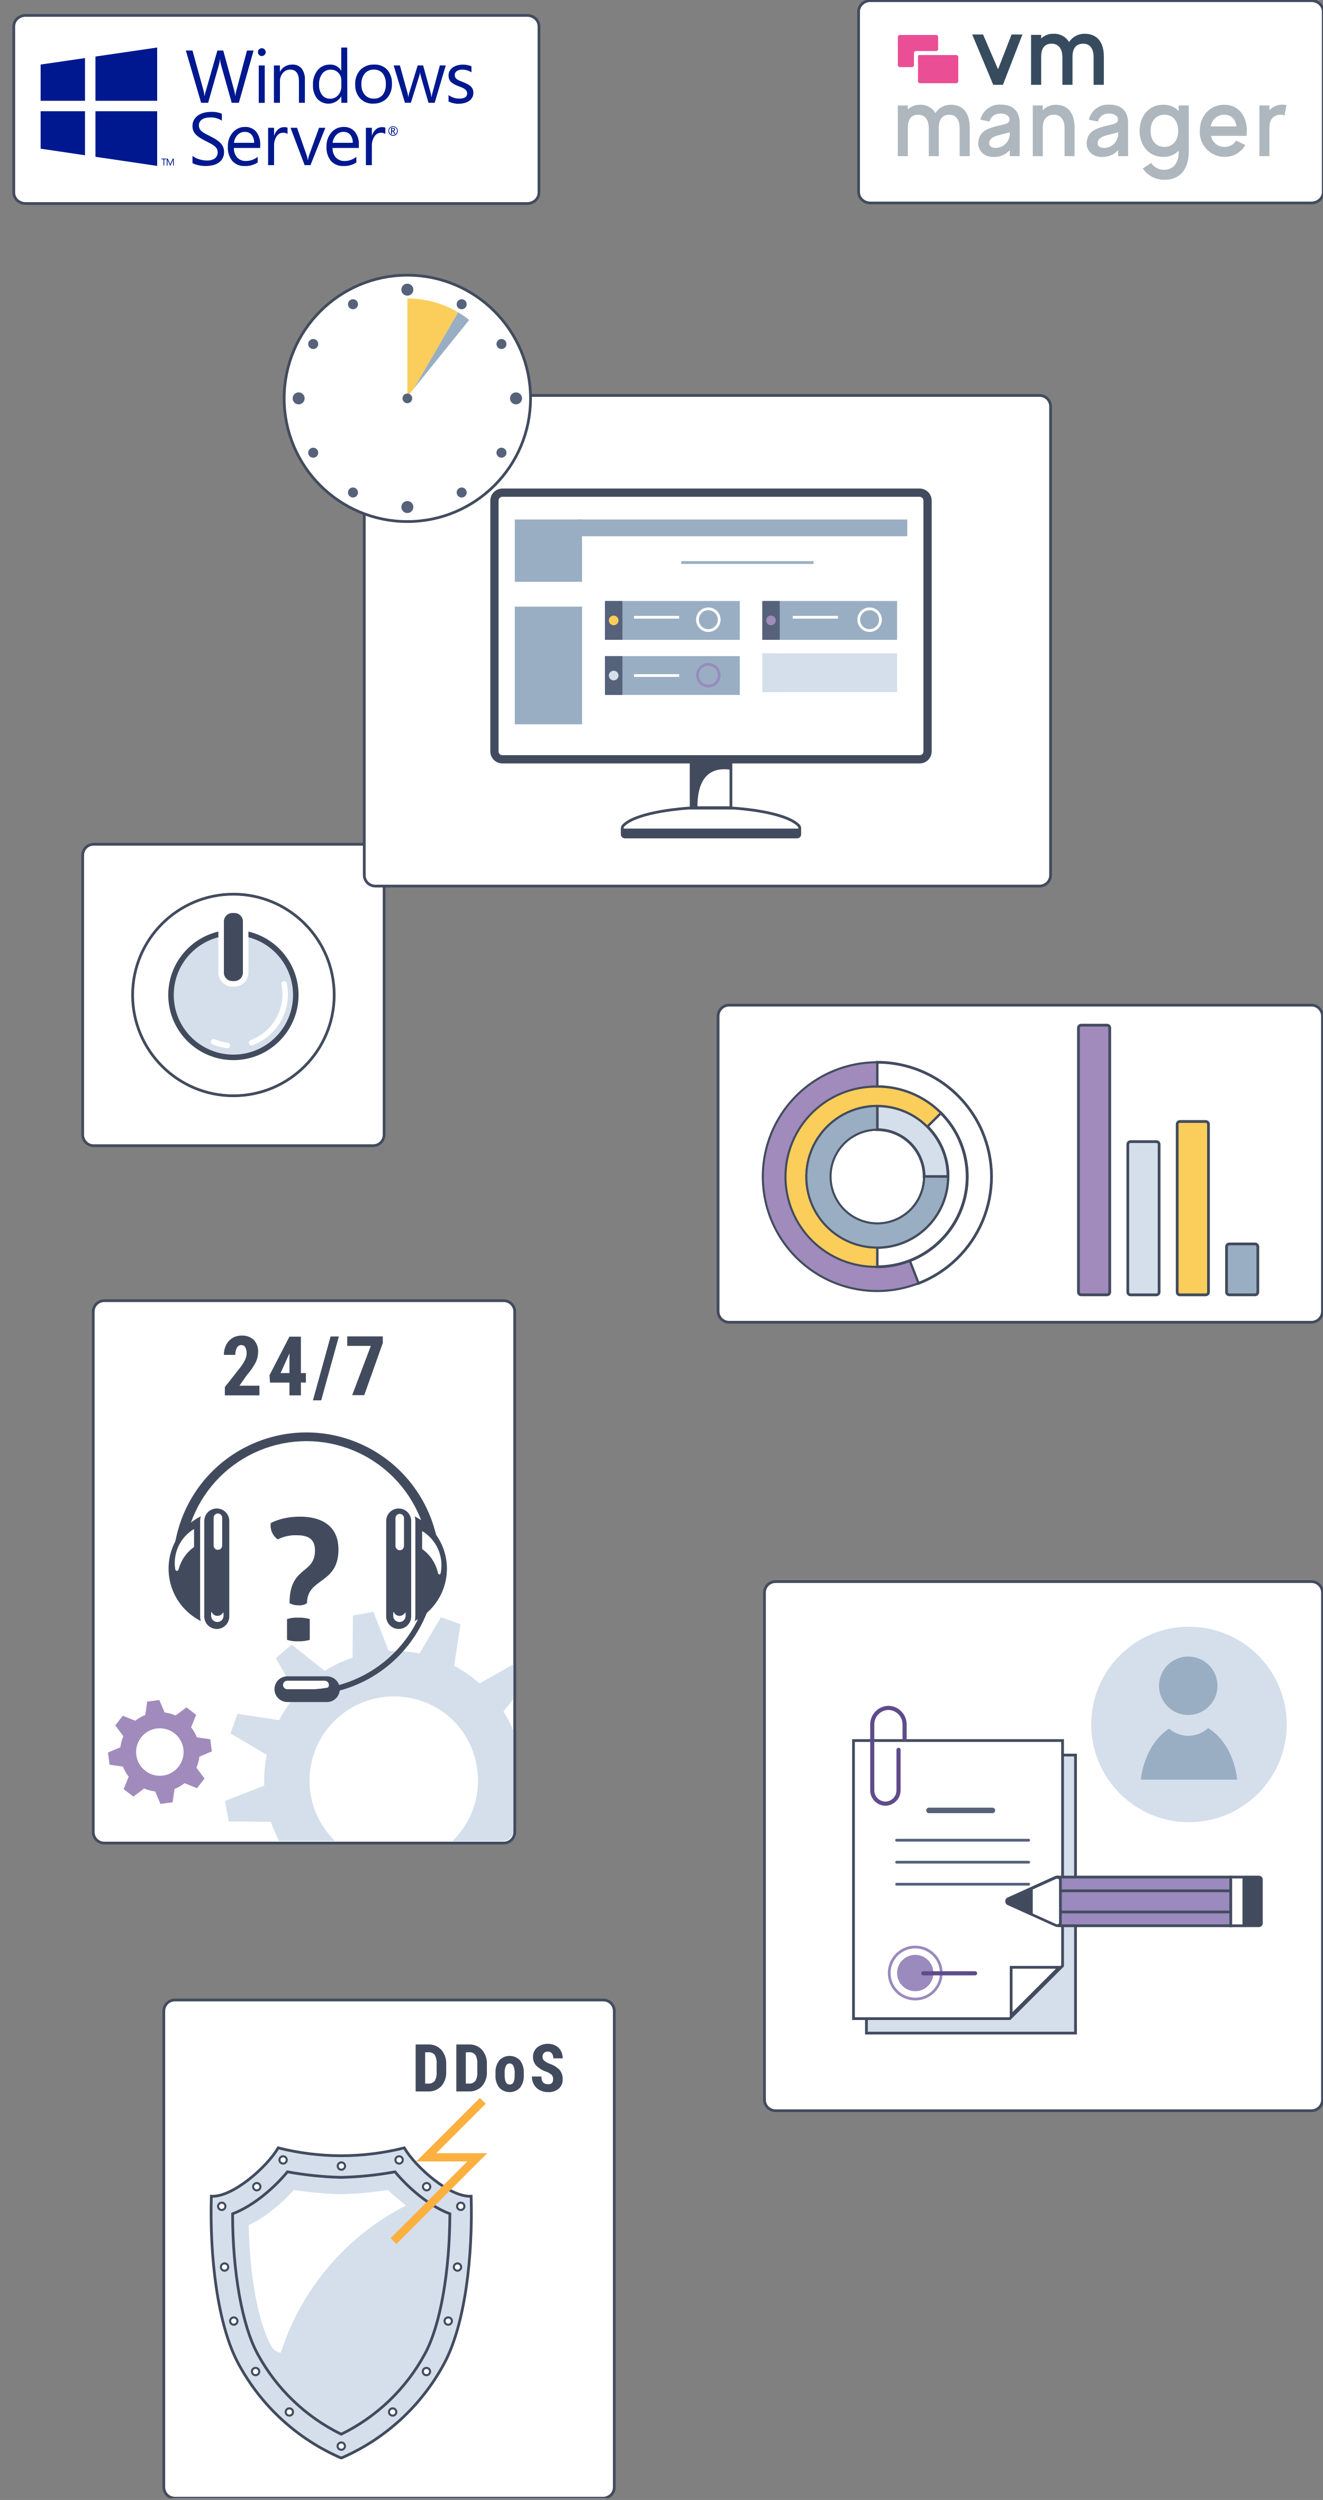 <svg width="480" height="907" viewBox="0 0 480 907" fill="none" xmlns="http://www.w3.org/2000/svg">
<rect x="0" y="0" width="480" height="907" fill="#808080" stroke="none"/>
<g clip-path="url(#clip0_1792_15161)">
<path d="M475.81 573.811H281.36C279.151 573.811 277.36 575.601 277.36 577.811V761.771C277.36 763.98 279.151 765.771 281.36 765.771H475.81C478.02 765.771 479.81 763.98 479.81 761.771V577.811C479.81 575.601 478.02 573.811 475.81 573.811Z" fill="white" stroke="#424B5E" stroke-miterlimit="10"/>
<path d="M431.38 661.101C450.964 661.101 466.84 645.225 466.84 625.641C466.84 606.057 450.964 590.181 431.38 590.181C411.796 590.181 395.92 606.057 395.92 625.641C395.92 645.225 411.796 661.101 431.38 661.101Z" fill="#D4DFEB"/>
<path d="M431.111 622.2C436.965 622.2 441.711 617.455 441.711 611.601C441.711 605.746 436.965 601 431.111 601C425.256 601 420.511 605.746 420.511 611.601C420.511 617.455 425.256 622.2 431.111 622.2Z" fill="#99AEC2"/>
<path d="M413.891 645.67H448.891C447.891 637.21 443.791 630.2 438.311 626.95C436.395 628.721 433.892 629.722 431.284 629.759C428.675 629.796 426.145 628.867 424.181 627.15C418.891 630.49 414.891 637.37 413.891 645.67Z" fill="#99AEC2"/>
<path d="M390.21 636.74H314.35V737.62H390.21V636.74Z" fill="#D4DFEB" stroke="#424B5E" stroke-miterlimit="10"/>
<path d="M385.51 631.48H309.66V732.36H366.36L385.51 713.21V631.48Z" fill="white" stroke="#424B5E" stroke-miterlimit="10"/>
<path d="M366.86 713.71H384.31L366.86 731.15V713.71Z" fill="white"/>
<path d="M383.1 714.24L367.36 729.98V714.24H383.1ZM385.51 713.24H366.36V732.391L385.51 713.24Z" fill="#424B5E"/>
<path d="M326 634.83V649.471C326.014 650.753 325.52 651.988 324.626 652.907C323.733 653.827 322.512 654.356 321.23 654.38V654.38C319.948 654.356 318.728 653.827 317.834 652.907C316.941 651.988 316.447 650.753 316.46 649.471V625.62C316.46 624.051 317.074 622.544 318.171 621.423C319.269 620.301 320.762 619.654 322.33 619.62V619.62C323.899 619.654 325.392 620.301 326.489 621.423C327.586 622.544 328.201 624.051 328.2 625.62V630.851" stroke="#5F4B8B" stroke-width="1.5" stroke-miterlimit="10" stroke-linecap="round"/>
<path d="M332.06 722.41C335.7 722.41 338.65 719.46 338.65 715.82C338.65 712.181 335.7 709.23 332.06 709.23C328.421 709.23 325.47 712.181 325.47 715.82C325.47 719.46 328.421 722.41 332.06 722.41Z" fill="#9A8ABD"/>
<path d="M332.06 725.26C337.274 725.26 341.5 721.034 341.5 715.82C341.5 710.607 337.274 706.38 332.06 706.38C326.847 706.38 322.62 710.607 322.62 715.82C322.62 721.034 326.847 725.26 332.06 725.26Z" stroke="#9A8ABD" stroke-miterlimit="10"/>
<path d="M334.97 715.92H353.77" stroke="#5F4B8B" stroke-width="1.5" stroke-miterlimit="10" stroke-linecap="round"/>
<path d="M325.29 667.63H373.22" stroke="#56627A" stroke-miterlimit="10" stroke-linecap="round"/>
<path d="M325.29 675.61H373.22" stroke="#56627A" stroke-miterlimit="10" stroke-linecap="round"/>
<path d="M325.29 683.601H373.22" stroke="#56627A" stroke-miterlimit="10" stroke-linecap="round"/>
<path d="M337.04 656.82H360.06" stroke="#56627A" stroke-width="2" stroke-miterlimit="10" stroke-linecap="round"/>
<path d="M446.64 681H384.29V698.67H446.64V681Z" fill="#9A8ABD"/>
<path d="M447.14 680.51V699.17H383.8V680.51H447.14ZM446.14 698.181V681.5H384.79V698.181H446.14Z" fill="#424B5E"/>
<path d="M451.54 681H446.54V698.67H451.54V681Z" fill="white"/>
<path d="M452.04 680.51V699.17H446.04V680.51H452.04ZM451.04 698.181V681.5H447.04V698.181H451.04Z" fill="#424B5E"/>
<path d="M446.8 685.5V694.17H384.57V685.5H446.8ZM446.14 693.181V686.49H384.79V693.181H446.14Z" fill="#424B5E"/>
<path d="M382.97 681.151L365.85 688.901C365.659 688.972 365.494 689.101 365.378 689.269C365.261 689.437 365.2 689.636 365.2 689.84C365.206 690.043 365.271 690.24 365.386 690.406C365.501 690.573 365.663 690.703 365.85 690.78L382.97 698.521C383.153 698.612 383.355 698.659 383.56 698.659C383.765 698.659 383.967 698.612 384.15 698.521C384.32 698.44 384.464 698.312 384.565 698.153C384.666 697.993 384.72 697.809 384.72 697.62V682.13C384.72 681.942 384.666 681.757 384.565 681.598C384.464 681.439 384.32 681.312 384.15 681.231C383.972 681.129 383.774 681.07 383.569 681.056C383.365 681.042 383.16 681.074 382.97 681.151Z" fill="white"/>
<path d="M385.22 682.09V697.58C385.216 697.86 385.136 698.134 384.988 698.372C384.84 698.61 384.63 698.803 384.38 698.931C384.131 699.056 383.855 699.121 383.575 699.121C383.296 699.121 383.02 699.056 382.77 698.931L365.65 691.19C365.371 691.078 365.132 690.884 364.964 690.635C364.796 690.385 364.706 690.091 364.706 689.79C364.706 689.489 364.796 689.196 364.964 688.946C365.132 688.697 365.371 688.503 365.65 688.391L382.77 680.641C383.021 680.52 383.297 680.457 383.575 680.457C383.854 680.457 384.129 680.52 384.38 680.641C384.645 680.776 384.864 680.985 385.013 681.242C385.162 681.499 385.234 681.793 385.22 682.09ZM365.69 689.84C365.698 689.945 365.736 690.045 365.8 690.129C365.864 690.212 365.951 690.276 366.05 690.311L383.18 698.061C383.295 698.117 383.422 698.146 383.55 698.146C383.679 698.146 383.805 698.117 383.92 698.061C384.009 698.02 384.086 697.955 384.14 697.874C384.195 697.793 384.226 697.698 384.23 697.601V682.11C384.224 682.014 384.192 681.921 384.138 681.842C384.083 681.763 384.008 681.7 383.92 681.66C383.805 681.606 383.678 681.577 383.55 681.577C383.422 681.577 383.296 681.606 383.18 681.66L366.05 689.41C365.957 689.443 365.875 689.501 365.811 689.576C365.748 689.652 365.706 689.742 365.69 689.84Z" fill="#424B5E"/>
<path d="M452.2 680.5H456.73C457.104 680.5 457.463 680.649 457.727 680.913C457.992 681.178 458.14 681.536 458.14 681.91V697.75C458.14 698.124 457.992 698.483 457.727 698.747C457.463 699.011 457.104 699.16 456.73 699.16H452.2C452.014 699.16 451.829 699.123 451.657 699.052C451.485 698.98 451.328 698.876 451.196 698.744C451.064 698.612 450.96 698.455 450.888 698.283C450.817 698.111 450.78 697.927 450.78 697.74V681.91C450.783 681.535 450.934 681.177 451.2 680.913C451.466 680.649 451.825 680.5 452.2 680.5Z" fill="#424B5E"/>
<path d="M366.02 688.9C365.829 688.972 365.664 689.1 365.548 689.269C365.431 689.437 365.369 689.636 365.37 689.84C365.376 690.043 365.441 690.239 365.556 690.406C365.671 690.573 365.833 690.703 366.02 690.78L374.7 694.7V684.971L366.02 688.9Z" fill="#424B5E"/>
<path d="M218.87 725.61H63.43C61.221 725.61 59.43 727.401 59.43 729.61V902.34C59.43 904.549 61.221 906.34 63.43 906.34H218.87C221.079 906.34 222.87 904.549 222.87 902.34V729.61C222.87 727.401 221.079 725.61 218.87 725.61Z" fill="white" stroke="#424B5E" stroke-miterlimit="10"/>
<path d="M170.94 796.8C163.25 797.26 150.78 786.25 146.67 779.25C131.664 783.05 115.947 783.05 100.94 779.25C96.83 786.25 84.35 797.25 76.67 796.8C76.04 818.31 78.8 843.45 86.59 857.73C94.795 872.896 107.852 884.868 123.67 891.73H123.94C139.758 884.868 152.815 872.896 161.02 857.73C168.81 843.45 171.57 818.31 170.94 796.8Z" fill="#D4DFEB" stroke="#424B5E" stroke-miterlimit="10"/>
<path d="M143.32 787.95C136.948 789.11 130.495 789.778 124.02 789.95H123.59C117.115 789.778 110.663 789.11 104.29 787.95C99.57 793.66 92.02 800.29 84.39 803.17C84.39 824.24 87.85 843.74 93.45 853.99C100.28 866.634 110.892 876.826 123.8 883.141C136.714 876.83 147.33 866.637 154.16 853.99C159.75 843.74 163.16 824.24 163.22 803.17C155.59 800.29 148.04 793.66 143.32 787.95Z" stroke="#424B5E" stroke-miterlimit="10"/>
<path d="M104.04 783.641C104.038 783.903 103.958 784.159 103.811 784.376C103.663 784.593 103.455 784.763 103.212 784.862C102.969 784.961 102.702 784.986 102.444 784.934C102.187 784.881 101.951 784.754 101.766 784.567C101.581 784.381 101.455 784.143 101.405 783.886C101.354 783.628 101.381 783.362 101.482 783.119C101.583 782.877 101.753 782.669 101.972 782.523C102.19 782.378 102.447 782.3 102.71 782.3C103.063 782.302 103.402 782.445 103.651 782.696C103.9 782.947 104.04 783.287 104.04 783.641Z" fill="white" stroke="#424B5E" stroke-width="0.75" stroke-miterlimit="10"/>
<path d="M81.78 800.46C81.78 800.723 81.702 800.981 81.556 801.199C81.41 801.418 81.202 801.589 80.959 801.689C80.716 801.79 80.449 801.816 80.191 801.765C79.933 801.713 79.696 801.586 79.51 801.4C79.324 801.214 79.197 800.978 79.146 800.72C79.094 800.462 79.121 800.194 79.221 799.951C79.322 799.708 79.492 799.501 79.711 799.354C79.93 799.208 80.187 799.13 80.45 799.13C80.803 799.13 81.141 799.27 81.391 799.52C81.64 799.769 81.78 800.107 81.78 800.46Z" fill="white" stroke="#424B5E" stroke-width="0.75" stroke-miterlimit="10"/>
<path d="M82.8 822.49C82.8 822.753 82.722 823.011 82.576 823.229C82.43 823.448 82.222 823.618 81.979 823.719C81.736 823.819 81.469 823.846 81.211 823.795C80.953 823.744 80.716 823.617 80.53 823.431C80.344 823.245 80.217 823.008 80.166 822.75C80.114 822.492 80.141 822.224 80.241 821.981C80.342 821.738 80.513 821.531 80.731 821.385C80.95 821.239 81.207 821.16 81.47 821.16C81.822 821.163 82.159 821.304 82.408 821.553C82.657 821.802 82.798 822.138 82.8 822.49Z" fill="white" stroke="#424B5E" stroke-width="0.75" stroke-miterlimit="10"/>
<path d="M86.15 842.09C86.15 842.353 86.072 842.61 85.926 842.829C85.78 843.048 85.572 843.219 85.329 843.319C85.086 843.42 84.819 843.446 84.561 843.395C84.303 843.343 84.066 843.216 83.88 843.03C83.694 842.844 83.567 842.608 83.516 842.35C83.465 842.092 83.491 841.824 83.591 841.581C83.692 841.338 83.862 841.131 84.081 840.984C84.3 840.838 84.557 840.76 84.82 840.76C85.172 840.762 85.509 840.903 85.758 841.152C86.007 841.401 86.148 841.738 86.15 842.09Z" fill="white" stroke="#424B5E" stroke-width="0.75" stroke-miterlimit="10"/>
<path d="M94.061 860.4C94.061 860.663 93.982 860.92 93.836 861.139C93.69 861.357 93.482 861.528 93.239 861.629C92.996 861.73 92.729 861.756 92.471 861.705C92.213 861.654 91.976 861.527 91.79 861.341C91.604 861.155 91.477 860.918 91.426 860.66C91.375 860.402 91.401 860.135 91.502 859.892C91.602 859.649 91.773 859.44 91.992 859.294C92.21 859.148 92.467 859.07 92.73 859.07C93.082 859.073 93.419 859.214 93.668 859.463C93.917 859.712 94.058 860.048 94.061 860.4Z" fill="white" stroke="#424B5E" stroke-width="0.75" stroke-miterlimit="10"/>
<path d="M106.31 875.09C106.308 875.352 106.228 875.609 106.081 875.826C105.934 876.044 105.725 876.212 105.482 876.312C105.239 876.411 104.972 876.436 104.714 876.384C104.457 876.331 104.221 876.204 104.036 876.018C103.851 875.831 103.725 875.594 103.675 875.336C103.624 875.078 103.651 874.812 103.752 874.569C103.853 874.327 104.024 874.119 104.242 873.974C104.461 873.828 104.717 873.75 104.98 873.75C105.333 873.753 105.672 873.895 105.921 874.146C106.17 874.397 106.31 874.736 106.31 875.09Z" fill="white" stroke="#424B5E" stroke-width="0.75" stroke-miterlimit="10"/>
<path d="M164.65 822.49C164.65 822.754 164.728 823.012 164.875 823.231C165.021 823.449 165.23 823.619 165.473 823.72C165.717 823.82 165.985 823.846 166.243 823.794C166.501 823.742 166.738 823.614 166.924 823.427C167.109 823.24 167.235 823.002 167.286 822.743C167.336 822.485 167.308 822.217 167.206 821.975C167.104 821.732 166.932 821.525 166.712 821.38C166.492 821.235 166.233 821.158 165.97 821.16C165.619 821.163 165.283 821.305 165.036 821.554C164.789 821.803 164.65 822.139 164.65 822.49Z" fill="white" stroke="#424B5E" stroke-width="0.75" stroke-miterlimit="10"/>
<path d="M161.29 842.09C161.29 842.353 161.368 842.61 161.514 842.829C161.66 843.048 161.868 843.219 162.111 843.319C162.354 843.42 162.622 843.446 162.88 843.395C163.138 843.343 163.374 843.216 163.56 843.03C163.746 842.844 163.873 842.608 163.924 842.35C163.976 842.092 163.949 841.824 163.849 841.581C163.748 841.338 163.578 841.131 163.359 840.984C163.14 840.838 162.883 840.76 162.62 840.76C162.268 840.762 161.931 840.903 161.682 841.152C161.434 841.401 161.293 841.738 161.29 842.09Z" fill="white" stroke="#424B5E" stroke-width="0.75" stroke-miterlimit="10"/>
<path d="M153.38 860.4C153.38 860.663 153.458 860.92 153.604 861.139C153.75 861.357 153.958 861.528 154.201 861.629C154.444 861.73 154.711 861.756 154.969 861.705C155.227 861.654 155.464 861.527 155.65 861.341C155.836 861.155 155.963 860.918 156.014 860.66C156.066 860.402 156.039 860.135 155.939 859.892C155.838 859.649 155.668 859.44 155.449 859.294C155.23 859.148 154.973 859.07 154.71 859.07C154.358 859.073 154.021 859.214 153.772 859.463C153.523 859.712 153.382 860.048 153.38 860.4Z" fill="white" stroke="#424B5E" stroke-width="0.75" stroke-miterlimit="10"/>
<path d="M141.13 875.09C141.132 875.352 141.212 875.609 141.359 875.826C141.506 876.044 141.715 876.212 141.958 876.312C142.201 876.411 142.468 876.436 142.725 876.384C142.983 876.331 143.219 876.204 143.404 876.018C143.589 875.831 143.715 875.594 143.765 875.336C143.816 875.078 143.789 874.812 143.688 874.569C143.587 874.327 143.416 874.119 143.198 873.974C142.979 873.828 142.722 873.75 142.46 873.75C142.106 873.753 141.768 873.895 141.519 874.146C141.27 874.397 141.13 874.736 141.13 875.09Z" fill="white" stroke="#424B5E" stroke-width="0.75" stroke-miterlimit="10"/>
<path d="M125.15 887.46C125.15 887.723 125.072 887.981 124.926 888.199C124.78 888.418 124.572 888.589 124.329 888.689C124.086 888.79 123.819 888.816 123.561 888.765C123.303 888.713 123.066 888.586 122.88 888.4C122.694 888.214 122.567 887.978 122.516 887.72C122.464 887.462 122.491 887.194 122.591 886.951C122.692 886.708 122.863 886.501 123.081 886.354C123.3 886.208 123.557 886.13 123.82 886.13C124.173 886.13 124.511 886.27 124.761 886.52C125.01 886.769 125.15 887.107 125.15 887.46Z" fill="white" stroke="#424B5E" stroke-width="0.75" stroke-miterlimit="10"/>
<path d="M94.49 793.34C94.49 793.603 94.412 793.86 94.266 794.079C94.12 794.298 93.912 794.469 93.669 794.569C93.426 794.67 93.159 794.696 92.901 794.645C92.643 794.593 92.406 794.466 92.22 794.28C92.034 794.094 91.907 793.858 91.856 793.6C91.804 793.342 91.831 793.074 91.931 792.831C92.032 792.588 92.203 792.381 92.421 792.234C92.64 792.088 92.897 792.01 93.16 792.01C93.512 792.012 93.849 792.153 94.098 792.402C94.346 792.651 94.487 792.988 94.49 793.34Z" fill="white" stroke="#424B5E" stroke-width="0.75" stroke-miterlimit="10"/>
<path d="M146.13 783.641C146.128 783.903 146.049 784.159 145.901 784.376C145.754 784.593 145.545 784.763 145.302 784.862C145.059 784.961 144.792 784.986 144.535 784.934C144.277 784.881 144.041 784.754 143.856 784.567C143.671 784.381 143.546 784.143 143.495 783.886C143.445 783.628 143.471 783.362 143.572 783.119C143.673 782.877 143.844 782.669 144.062 782.523C144.281 782.378 144.538 782.3 144.8 782.3C145.154 782.302 145.492 782.445 145.741 782.696C145.99 782.947 146.13 783.287 146.13 783.641Z" fill="white" stroke="#424B5E" stroke-width="0.75" stroke-miterlimit="10"/>
<path d="M125.19 785.851C125.19 786.114 125.112 786.37 124.966 786.589C124.82 786.808 124.612 786.978 124.369 787.079C124.126 787.18 123.859 787.206 123.601 787.154C123.343 787.103 123.106 786.977 122.92 786.791C122.734 786.605 122.607 786.367 122.556 786.109C122.505 785.851 122.531 785.584 122.632 785.341C122.732 785.098 122.903 784.89 123.121 784.744C123.34 784.598 123.597 784.521 123.86 784.521C124.213 784.521 124.551 784.661 124.801 784.91C125.05 785.16 125.19 785.498 125.19 785.851Z" fill="white" stroke="#424B5E" stroke-width="0.75" stroke-miterlimit="10"/>
<path d="M168.49 800.46C168.49 800.723 168.412 800.981 168.266 801.199C168.12 801.418 167.912 801.589 167.669 801.689C167.426 801.79 167.159 801.816 166.901 801.765C166.643 801.713 166.406 801.586 166.22 801.4C166.034 801.214 165.907 800.978 165.856 800.72C165.804 800.462 165.831 800.194 165.931 799.951C166.032 799.708 166.202 799.501 166.421 799.354C166.64 799.208 166.897 799.13 167.16 799.13C167.513 799.13 167.851 799.27 168.101 799.52C168.35 799.769 168.49 800.107 168.49 800.46Z" fill="white" stroke="#424B5E" stroke-width="0.75" stroke-miterlimit="10"/>
<path d="M156.11 793.34C156.11 793.603 156.032 793.86 155.886 794.079C155.74 794.298 155.532 794.469 155.289 794.569C155.046 794.67 154.779 794.696 154.521 794.645C154.263 794.593 154.026 794.466 153.84 794.28C153.654 794.094 153.527 793.858 153.476 793.6C153.424 793.342 153.451 793.074 153.551 792.831C153.652 792.588 153.823 792.381 154.041 792.234C154.26 792.088 154.517 792.01 154.78 792.01C155.132 792.012 155.469 792.153 155.718 792.402C155.967 792.651 156.108 792.988 156.11 793.34Z" fill="white" stroke="#424B5E" stroke-width="0.75" stroke-miterlimit="10"/>
<path d="M147.29 800.16C145.007 798.403 142.824 796.52 140.75 794.521C135.217 795.404 129.631 795.915 124.03 796.05H123.37C117.769 795.915 112.183 795.404 106.65 794.521C103.57 797.921 97.65 803.73 90.25 807.28C90.57 825.79 93.63 842.4 98.38 851.11C98.739 851.759 99.237 852.32 99.839 852.752C100.44 853.184 101.131 853.478 101.86 853.61C105.528 842.143 111.432 831.516 119.229 822.342C127.027 813.168 136.564 805.629 147.29 800.16Z" fill="white"/>
<path d="M150.8 758.79V741.731H155.32C156.203 741.689 157.085 741.836 157.906 742.164C158.727 742.492 159.468 742.992 160.08 743.63C161.327 745.067 161.975 746.929 161.89 748.83V751.601C162.002 753.525 161.364 755.416 160.11 756.88C159.478 757.529 158.715 758.035 157.872 758.364C157.028 758.694 156.124 758.839 155.22 758.79H150.8ZM154.25 744.601V755.931H155.25C155.698 755.979 156.151 755.922 156.573 755.764C156.995 755.606 157.374 755.351 157.68 755.021C158.234 754.075 158.488 752.984 158.41 751.891V748.891C158.509 747.741 158.28 746.586 157.75 745.561C157.478 745.224 157.129 744.957 156.732 744.783C156.335 744.609 155.903 744.533 155.47 744.561L154.25 744.601Z" fill="#424B5E"/>
<path d="M165.561 758.79V741.731H170.071C170.955 741.689 171.838 741.836 172.661 742.164C173.484 742.492 174.227 742.991 174.84 743.63C176.087 745.068 176.735 746.929 176.651 748.83V751.601C176.762 753.525 176.124 755.416 174.87 756.88C174.239 757.529 173.475 758.035 172.632 758.364C171.789 758.694 170.885 758.839 169.98 758.79H165.561ZM169.01 744.601V755.931H170.01C170.457 755.981 170.909 755.924 171.33 755.766C171.75 755.608 172.127 755.352 172.431 755.021C172.992 754.078 173.251 752.985 173.171 751.891V748.891C173.269 747.741 173.04 746.586 172.51 745.561C172.238 745.224 171.889 744.957 171.492 744.783C171.095 744.609 170.663 744.533 170.23 744.561L169.01 744.601Z" fill="#424B5E"/>
<path d="M179.77 752.04C179.674 750.42 180.156 748.818 181.13 747.521C181.613 747.002 182.197 746.589 182.847 746.307C183.496 746.024 184.197 745.878 184.905 745.878C185.613 745.878 186.314 746.024 186.964 746.307C187.613 746.589 188.197 747.002 188.68 747.521C189.648 748.83 190.129 750.435 190.04 752.061V752.87C190.137 754.492 189.659 756.096 188.69 757.4C188.204 757.916 187.617 758.327 186.967 758.608C186.316 758.889 185.614 759.034 184.905 759.034C184.196 759.034 183.495 758.889 182.844 758.608C182.193 758.327 181.606 757.916 181.12 757.4C180.151 756.093 179.673 754.485 179.77 752.86V752.04ZM183.1 752.87C183.1 755.14 183.7 756.271 184.92 756.271C186.14 756.271 186.63 755.33 186.72 753.44V752.04C186.775 751.157 186.61 750.274 186.24 749.471C186.117 749.216 185.923 749.001 185.682 748.853C185.442 748.704 185.163 748.626 184.88 748.63C184.603 748.631 184.333 748.712 184.099 748.86C183.866 749.009 183.679 749.221 183.56 749.471C183.199 750.277 183.038 751.158 183.09 752.04L183.1 752.87Z" fill="#424B5E"/>
<path d="M200.67 754.311C200.691 754.027 200.654 753.742 200.563 753.472C200.472 753.203 200.328 752.954 200.14 752.741C199.567 752.255 198.909 751.879 198.2 751.63C196.801 751.18 195.531 750.398 194.5 749.351C193.757 748.496 193.357 747.393 193.38 746.26C193.357 745.605 193.482 744.954 193.747 744.355C194.012 743.756 194.41 743.224 194.91 742.8C195.851 742.076 196.976 741.632 198.158 741.519C199.34 741.406 200.529 741.628 201.59 742.161C202.397 742.578 203.06 743.23 203.49 744.031C203.941 744.873 204.168 745.816 204.15 746.771H200.72C200.766 746.124 200.586 745.48 200.21 744.951C200.031 744.738 199.805 744.571 199.55 744.461C199.295 744.352 199.017 744.304 198.74 744.321C198.481 744.306 198.222 744.346 197.979 744.437C197.736 744.528 197.515 744.669 197.33 744.851C196.98 745.246 196.8 745.763 196.83 746.29C196.831 746.529 196.882 746.765 196.978 746.984C197.074 747.202 197.215 747.399 197.39 747.561C197.98 748.072 198.658 748.471 199.39 748.741C200.765 749.164 202.013 749.924 203.02 750.951C203.79 751.89 204.192 753.077 204.15 754.29C204.187 754.94 204.079 755.589 203.833 756.191C203.588 756.793 203.211 757.333 202.73 757.771C201.646 758.658 200.269 759.107 198.87 759.031C197.831 759.04 196.804 758.808 195.87 758.351C194.987 757.901 194.251 757.207 193.75 756.351C193.215 755.444 192.948 754.404 192.98 753.351H196.44C196.375 754.112 196.576 754.872 197.01 755.5C197.254 755.741 197.548 755.927 197.871 756.042C198.194 756.158 198.538 756.201 198.88 756.17C200.07 756.24 200.67 755.591 200.67 754.311Z" fill="#424B5E"/>
<path d="M142.75 813.08L173.16 782.681H154.66L175.16 762.181" stroke="#FBB040" stroke-width="3" stroke-miterlimit="10"/>
<path d="M182.75 471.891H37.83C35.621 471.891 33.83 473.681 33.83 475.891V664.67C33.83 666.879 35.621 668.67 37.83 668.67H182.75C184.959 668.67 186.75 666.879 186.75 664.67V475.891C186.75 473.681 184.959 471.891 182.75 471.891Z" fill="white" stroke="#424B5E" stroke-miterlimit="10"/>
<path d="M71.43 630.311C70.914 629.008 70.21 627.789 69.34 626.69L71.17 622.141L67.64 619.44L63.73 622.37C62.456 621.82 61.108 621.456 59.73 621.29L57.81 616.78L53.4 617.36L52.7 622.21C51.397 622.725 50.177 623.429 49.08 624.3L44.54 622.471L41.83 625.99L44.76 629.91C44.209 631.184 43.845 632.532 43.68 633.91L39.18 635.83L39.75 640.24L44.6 640.931C45.116 642.236 45.82 643.459 46.69 644.561L44.86 649.101L48.39 651.811L52.3 648.87C53.573 649.425 54.921 649.789 56.3 649.95L58.22 654.46L62.63 653.88L63.33 649.04C64.631 648.522 65.851 647.818 66.95 646.95L71.49 648.771L74.2 645.25L71.26 641.33C71.818 640.057 72.185 638.71 72.35 637.33L76.85 635.41L76.28 631L71.43 630.311ZM66.54 634.521C66.811 636.601 66.315 638.709 65.144 640.45C63.974 642.191 62.209 643.446 60.18 643.98C59.828 644.071 59.471 644.141 59.11 644.19C56.844 644.483 54.555 643.864 52.745 642.472C50.934 641.079 49.749 639.025 49.45 636.76C49.181 634.68 49.678 632.574 50.849 630.833C52.019 629.092 53.782 627.836 55.81 627.3C56.158 627.209 56.513 627.143 56.87 627.101C59.136 626.805 61.426 627.421 63.239 628.812C65.052 630.202 66.239 632.256 66.54 634.521Z" fill="#A08BBC"/>
<path d="M112.28 646.05C112.282 641.391 113.347 636.794 115.395 632.609C117.442 628.424 120.418 624.762 124.096 621.901C127.773 619.041 132.055 617.058 136.615 616.103C141.176 615.148 145.894 615.246 150.41 616.391C155.805 617.7 160.731 620.479 164.64 624.422C168.549 628.364 171.287 633.315 172.55 638.721C173.818 643.913 173.706 649.345 172.224 654.48C170.741 659.615 167.94 664.273 164.1 667.99H182.27C183.331 667.99 184.348 667.569 185.098 666.818C185.848 666.068 186.27 665.051 186.27 663.99V627.9C185.358 625.706 184.281 623.583 183.05 621.55L182.66 620.91L186.27 616.391V603.811L174.01 610.74L173.44 610.25C170.969 608.141 168.289 606.292 165.44 604.73L164.77 604.37L167.08 589.271L159.96 586.74L152.2 599.9L151.46 599.76C148.27 599.158 145.025 598.9 141.78 598.99H141.03L135.47 584.76L128.04 586.12L127.91 601.41L127.19 601.66C124.133 602.738 121.197 604.133 118.43 605.82L117.78 606.21L105.85 596.66L100.09 601.561L107.61 614.86L107.06 615.51C104.98 617.933 103.16 620.567 101.63 623.37L101.25 624.09L86.15 621.771L83.61 628.9L96.77 636.65L96.63 637.4C96.038 640.592 95.78 643.835 95.86 647.08V647.83L81.63 653.38L83 660.82L98.28 660.95L98.53 661.67C99.297 663.821 100.219 665.914 101.29 667.931H121.6C118.658 665.095 116.317 661.696 114.716 657.938C113.115 654.179 112.287 650.135 112.28 646.05Z" fill="#D4DFEB"/>
<path d="M159.521 567.351C159.338 554.646 154.163 542.524 145.114 533.604C136.066 524.685 123.871 519.686 111.166 519.686C98.46 519.686 86.265 524.685 77.217 533.604C68.168 542.524 62.993 554.646 62.81 567.351C62.81 567.865 63.015 568.358 63.379 568.722C63.742 569.085 64.236 569.29 64.751 569.29C65.265 569.29 65.758 569.085 66.122 568.722C66.486 568.358 66.691 567.865 66.691 567.351C66.691 555.548 71.379 544.229 79.724 535.884C88.07 527.538 99.388 522.851 111.191 522.851C122.993 522.851 134.311 527.538 142.657 535.884C151.002 544.229 155.691 555.548 155.691 567.351C155.685 569.122 155.578 570.891 155.37 572.65H159.271C159.45 570.89 159.533 569.12 159.521 567.351Z" fill="#424B5E"/>
<path d="M146.18 548.561L145.08 548.28V589.99L146.18 589.71C150.748 588.539 154.796 585.882 157.687 582.157C160.578 578.432 162.147 573.85 162.147 569.135C162.147 564.419 160.578 559.838 157.687 556.113C154.796 552.388 150.748 549.731 146.18 548.561Z" fill="#424B5E"/>
<path d="M61.16 569.141C61.158 573.861 62.73 578.446 65.629 582.172C68.527 585.898 72.585 588.55 77.16 589.71L78.25 589.99V548.24L77.16 548.521C72.576 549.682 68.512 552.342 65.613 556.078C62.714 559.814 61.147 564.412 61.16 569.141Z" fill="#424B5E"/>
<path d="M153.16 562V555.48C155.297 556.761 157.065 558.574 158.291 560.742C159.518 562.91 160.162 565.36 160.16 567.851C160.164 568.801 160.07 569.749 159.88 570.681C159.72 571.481 159.05 571.37 158.88 570.59C158.102 567.117 156.064 564.057 153.16 562Z" fill="white"/>
<path d="M144.65 546.53C143.247 546.53 141.902 547.088 140.91 548.08C139.918 549.072 139.36 550.417 139.36 551.82V586.45C139.36 587.853 139.918 589.198 140.91 590.19C141.902 591.182 143.247 591.74 144.65 591.74C145.345 591.742 146.034 591.605 146.676 591.34C147.319 591.074 147.902 590.685 148.394 590.193C148.885 589.702 149.275 589.119 149.54 588.477C149.806 587.834 149.942 587.145 149.94 586.45V551.82C149.94 550.417 149.383 549.072 148.391 548.08C147.399 547.088 146.053 546.53 144.65 546.53Z" fill="#424B5E" stroke="white" stroke-width="1.5" stroke-miterlimit="10" stroke-linecap="round"/>
<path d="M123.28 612.84C123.28 614.078 122.788 615.267 121.912 616.143C121.037 617.018 119.849 617.51 118.61 617.51H104.25C103.012 617.51 101.824 617.018 100.948 616.143C100.072 615.267 99.58 614.078 99.58 612.84C99.58 611.601 100.072 610.414 100.948 609.538C101.824 608.662 103.012 608.17 104.25 608.17H118.61C119.849 608.17 121.037 608.662 121.912 609.538C122.788 610.414 123.28 611.601 123.28 612.84Z" fill="#424B5E"/>
<path d="M78.65 546.53C80.053 546.53 81.399 547.088 82.391 548.08C83.383 549.072 83.94 550.417 83.94 551.82V586.45C83.942 587.145 83.806 587.834 83.54 588.477C83.275 589.119 82.885 589.702 82.394 590.193C81.902 590.685 81.319 591.074 80.676 591.34C80.034 591.605 79.346 591.742 78.65 591.74C77.247 591.74 75.902 591.182 74.91 590.19C73.918 589.198 73.36 587.853 73.36 586.45V551.82C73.36 550.417 73.918 549.072 74.91 548.08C75.902 547.088 77.247 546.53 78.65 546.53Z" fill="#424B5E" stroke="white" stroke-width="1.5" stroke-miterlimit="10" stroke-linecap="round"/>
<path d="M78.83 586.241C78.405 586.233 77.99 586.103 77.636 585.868C77.282 585.632 77.002 585.3 76.83 584.911C76.7 584.631 76.611 585.071 76.611 585.071V586.071C76.59 586.378 76.633 586.687 76.736 586.977C76.84 587.267 77.002 587.532 77.212 587.757C77.423 587.982 77.677 588.162 77.96 588.285C78.243 588.407 78.547 588.47 78.856 588.47C79.164 588.47 79.468 588.407 79.751 588.285C80.034 588.162 80.288 587.982 80.499 587.757C80.709 587.532 80.871 587.267 80.975 586.977C81.078 586.687 81.121 586.378 81.1 586.071V585.071C81.1 585.071 80.93 585.001 80.79 585.221C80.579 585.545 80.288 585.809 79.944 585.988C79.601 586.166 79.217 586.254 78.83 586.241Z" fill="white"/>
<path d="M144.89 586.241C144.464 586.233 144.05 586.103 143.696 585.868C143.341 585.632 143.062 585.3 142.89 584.911C142.77 584.631 142.67 585.071 142.67 585.071V586.071C142.65 586.378 142.692 586.687 142.796 586.977C142.899 587.267 143.061 587.532 143.272 587.757C143.482 587.982 143.737 588.162 144.019 588.285C144.302 588.407 144.607 588.47 144.915 588.47C145.223 588.47 145.528 588.407 145.811 588.285C146.093 588.162 146.348 587.982 146.558 587.757C146.769 587.532 146.931 587.267 147.034 586.977C147.138 586.687 147.181 586.378 147.16 586.071V585.071C147.16 585.071 147 585.001 146.85 585.221C146.64 585.547 146.349 585.812 146.005 585.991C145.662 586.17 145.277 586.256 144.89 586.241Z" fill="white"/>
<path d="M79.06 549.09C79.469 549.09 79.86 549.252 80.149 549.541C80.438 549.83 80.6 550.221 80.6 550.63V560.74C80.6 561.149 80.438 561.54 80.149 561.829C79.86 562.118 79.469 562.28 79.06 562.28C78.857 562.282 78.656 562.243 78.468 562.166C78.28 562.089 78.109 561.976 77.965 561.833C77.821 561.69 77.706 561.52 77.628 561.332C77.55 561.145 77.51 560.943 77.51 560.74V550.63C77.51 550.427 77.55 550.227 77.628 550.039C77.706 549.852 77.821 549.681 77.965 549.538C78.109 549.395 78.28 549.281 78.468 549.204C78.656 549.127 78.857 549.089 79.06 549.09Z" fill="white"/>
<path d="M145.03 549.24C145.439 549.24 145.83 549.403 146.119 549.691C146.408 549.98 146.57 550.372 146.57 550.78V560.891C146.57 561.299 146.408 561.691 146.119 561.979C145.83 562.268 145.439 562.431 145.03 562.431C144.622 562.431 144.23 562.268 143.941 561.979C143.652 561.691 143.49 561.299 143.49 560.891V550.78C143.49 550.372 143.652 549.98 143.941 549.691C144.23 549.403 144.622 549.24 145.03 549.24Z" fill="white"/>
<path d="M119.32 611.311C119.32 611.513 119.281 611.713 119.203 611.899C119.126 612.086 119.012 612.256 118.869 612.399C118.726 612.542 118.557 612.656 118.37 612.733C118.183 612.811 117.983 612.851 117.78 612.851H104.23C104.028 612.851 103.828 612.811 103.641 612.733C103.454 612.656 103.284 612.542 103.141 612.399C102.998 612.256 102.885 612.086 102.808 611.899C102.73 611.713 102.69 611.513 102.69 611.311C102.69 611.108 102.73 610.908 102.808 610.721C102.885 610.534 102.998 610.365 103.141 610.222C103.284 610.079 103.454 609.965 103.641 609.888C103.828 609.81 104.028 609.771 104.23 609.771H117.78C117.983 609.771 118.183 609.81 118.37 609.888C118.557 609.965 118.726 610.079 118.869 610.222C119.012 610.365 119.126 610.534 119.203 610.721C119.281 610.908 119.32 611.108 119.32 611.311Z" fill="white"/>
<path d="M155.08 581.53C152.317 590.348 146.977 598.137 139.749 603.894C132.52 609.65 123.733 613.111 114.521 613.83" stroke="#424B5E" stroke-width="2" stroke-miterlimit="10"/>
<path d="M70.4 561.24V554.721C68.264 556.002 66.496 557.814 65.269 559.982C64.042 562.15 63.398 564.599 63.4 567.09C63.403 567.796 63.456 568.502 63.56 569.2C63.71 570.2 64.56 570.2 64.84 569.2C65.723 565.986 67.687 563.175 70.4 561.24Z" fill="white"/>
<path d="M94.13 506.24H81.57V503.24L87.34 495.9C87.961 495.062 88.503 494.168 88.96 493.23C89.285 492.538 89.463 491.785 89.48 491.02C89.518 490.247 89.349 489.476 88.99 488.79C88.849 488.54 88.641 488.334 88.391 488.193C88.141 488.052 87.857 487.982 87.57 487.99C87.243 487.987 86.922 488.072 86.64 488.238C86.358 488.404 86.126 488.643 85.97 488.93C85.529 489.734 85.325 490.645 85.38 491.56H81.21C81.201 490.316 81.481 489.087 82.03 487.97C82.534 486.93 83.326 486.055 84.31 485.45C85.317 484.843 86.475 484.531 87.65 484.55C88.456 484.5 89.264 484.614 90.025 484.883C90.787 485.153 91.486 485.573 92.08 486.12C92.63 486.722 93.053 487.43 93.323 488.2C93.593 488.97 93.704 489.786 93.65 490.6C93.635 491.866 93.338 493.113 92.78 494.25C91.924 495.898 90.863 497.43 89.62 498.81L86.88 502.73H94.13V506.24Z" fill="#424B5E"/>
<path d="M109.171 498.15H110.99V501.59H109.171V506.24H105.021V501.62H97.96L97.77 498.94L105.01 484.94H109.171V498.15ZM101.801 498.15H105.021V491.021L104.941 491.181L101.801 498.15Z" fill="#424B5E"/>
<path d="M116.54 508.04H113.54L119.94 484.88H122.94L116.54 508.04Z" fill="#424B5E"/>
<path d="M138.891 487.24L132.151 506.181H127.771L134.541 488.29H125.98V484.851H138.891V487.24Z" fill="#424B5E"/>
<path d="M111.39 581.641C110.478 582.234 109.395 582.508 108.31 582.42C107.171 582.447 106.044 582.179 105.04 581.641C105.04 568.001 114.28 571.34 114.28 562.49C114.28 557.97 111.28 556.99 107.66 556.99C105.273 556.906 102.903 557.425 100.77 558.5C99.847 557.843 99.121 556.946 98.671 555.906C98.221 554.866 98.065 553.723 98.22 552.601C98.22 552.601 102.08 550.24 108.9 550.24C116.31 550.24 122.8 553.32 122.8 562.17C122.8 574.88 111.39 572.331 111.39 581.641ZM112.39 594.94C111.05 595.335 109.656 595.514 108.26 595.471C106.863 595.544 105.464 595.364 104.13 594.94V587.4C105.465 586.985 106.864 586.808 108.26 586.88C109.656 586.837 111.049 587.013 112.39 587.4V594.94Z" fill="#424B5E"/>
<path d="M475.8 364.67H264.53C262.321 364.67 260.53 366.461 260.53 368.67V475.721C260.53 477.93 262.321 479.721 264.53 479.721H475.8C478.009 479.721 479.8 477.93 479.8 475.721V368.67C479.8 366.461 478.009 364.67 475.8 364.67Z" fill="white" stroke="#424B5E" stroke-miterlimit="10"/>
<path d="M301.2 426.891C301.197 429.204 301.667 431.494 302.58 433.62C301.667 431.494 301.197 429.204 301.2 426.891Z" stroke="#231F20" stroke-width="0.75" stroke-miterlimit="10"/>
<path d="M306.19 438.94C309.37 442.131 313.686 443.929 318.19 443.94V443.94C313.686 443.929 309.37 442.131 306.19 438.94V438.94Z" stroke="#231F20" stroke-width="0.75" stroke-miterlimit="10"/>
<path d="M301.2 426.891C301.194 424.332 301.768 421.805 302.88 419.5C301.768 421.805 301.194 424.332 301.2 426.891V426.891Z" stroke="#231F20" stroke-width="0.75" stroke-miterlimit="10"/>
<path d="M318.24 443.931C320.34 443.93 322.422 443.54 324.38 442.78V442.78C322.422 443.54 320.34 443.93 318.24 443.931V443.931Z" stroke="#231F20" stroke-width="0.75" stroke-miterlimit="10"/>
<path d="M302.58 433.62C303.434 435.607 304.659 437.413 306.19 438.94V438.94C304.659 437.413 303.434 435.607 302.58 433.62Z" stroke="#231F20" stroke-width="0.75" stroke-miterlimit="10"/>
<path d="M330.29 438.94C331.645 437.582 332.763 436.007 333.6 434.28C332.763 436.007 331.645 437.582 330.29 438.94Z" stroke="#231F20" stroke-width="0.75" stroke-miterlimit="10"/>
<path d="M324.38 442.78C326.596 441.926 328.609 440.618 330.29 438.94C328.609 440.618 326.596 441.926 324.38 442.78V442.78Z" stroke="#231F20" stroke-width="0.75" stroke-miterlimit="10"/>
<path d="M356.37 410.5C353.159 403.05 347.838 396.702 341.062 392.24C334.286 387.778 326.353 385.398 318.24 385.391V394.24C325.871 394.236 333.263 396.903 339.134 401.777C345.006 406.652 348.986 413.428 350.385 420.93C351.783 428.431 350.513 436.185 346.794 442.849C343.074 449.512 337.14 454.664 330.02 457.41L333.2 465.63C338.401 463.615 343.143 460.574 347.143 456.687C351.143 452.799 354.32 448.146 356.482 443.005C358.644 437.863 359.749 432.338 359.73 426.761C359.711 421.183 358.568 415.667 356.37 410.54V410.5Z" fill="white" stroke="#424B5E" stroke-miterlimit="10"/>
<path d="M330.02 457.37C325.544 459.097 320.743 459.817 315.957 459.479C311.171 459.142 306.519 457.753 302.33 455.415C298.14 453.077 294.517 449.845 291.718 445.948C288.919 442.052 287.012 437.587 286.132 432.871C285.253 428.155 285.422 423.303 286.629 418.659C287.836 414.016 290.051 409.695 293.115 406.004C296.18 402.313 300.02 399.342 304.362 397.302C308.704 395.262 313.443 394.203 318.24 394.2V385.391C312.145 385.393 306.125 386.737 300.609 389.329C295.092 391.921 290.214 395.696 286.322 400.386C282.429 405.076 279.617 410.565 278.086 416.465C276.555 422.364 276.342 428.528 277.462 434.52C278.583 440.511 281.009 446.182 284.569 451.129C288.129 456.076 292.735 460.178 298.06 463.145C303.384 466.111 309.297 467.867 315.377 468.29C321.458 468.713 327.556 467.791 333.24 465.59L330.02 457.37Z" fill="#A08BBC" stroke="#424B5E" stroke-width="0.75" stroke-miterlimit="10"/>
<path d="M348.27 413.98C346.63 410.173 344.281 406.712 341.35 403.78L336.41 408.71C340.002 412.305 342.447 416.885 343.438 421.87C344.428 426.855 343.919 432.021 341.975 436.717C340.031 441.412 336.738 445.426 332.514 448.251C328.289 451.076 323.322 452.586 318.24 452.59V459.59C323.648 459.581 328.969 458.232 333.727 455.662C338.485 453.092 342.532 449.383 345.504 444.865C348.477 440.348 350.283 435.164 350.76 429.777C351.238 424.391 350.372 418.97 348.24 414L348.27 413.98Z" fill="white" stroke="#424B5E" stroke-miterlimit="10"/>
<path d="M341.89 416.74C339.908 412.123 336.614 408.188 332.418 405.424C328.221 402.66 323.305 401.188 318.28 401.19V409.851C322.789 409.851 327.113 411.641 330.301 414.829C333.489 418.017 335.28 422.342 335.28 426.851H343.94C343.95 423.376 343.253 419.936 341.89 416.74Z" fill="#D4DFEB" stroke="#424B5E" stroke-miterlimit="10"/>
<path d="M318.24 409.851C316.141 409.85 314.059 410.236 312.1 410.99C314.059 410.236 316.141 409.85 318.24 409.851Z" fill="#D4DFEB" stroke="#231F20" stroke-width="0.75" stroke-miterlimit="10"/>
<path d="M333.6 434.24C334.709 431.935 335.283 429.409 335.28 426.851C335.283 429.409 334.709 431.935 333.6 434.24Z" fill="#D4DFEB" stroke="#231F20" stroke-width="0.75" stroke-miterlimit="10"/>
<path d="M312.1 410.99C309.883 411.846 307.87 413.157 306.19 414.84C307.87 413.157 309.883 411.846 312.1 410.99Z" fill="#D4DFEB" stroke="#231F20" stroke-width="0.75" stroke-miterlimit="10"/>
<path d="M306.19 414.84C304.833 416.196 303.714 417.772 302.88 419.5C303.714 417.772 304.833 416.196 306.19 414.84Z" fill="#D4DFEB" stroke="#231F20" stroke-width="0.75" stroke-miterlimit="10"/>
<path d="M318.24 394.24C313.9 394.164 309.588 394.954 305.556 396.563C301.524 398.171 297.853 400.566 294.756 403.609C291.66 406.651 289.201 410.28 287.522 414.283C285.843 418.287 284.979 422.584 284.979 426.925C284.979 431.266 285.843 435.564 287.522 439.567C289.201 443.571 291.66 447.2 294.756 450.242C297.853 453.285 301.524 455.68 305.556 457.288C309.588 458.897 313.9 459.686 318.24 459.61V452.61C314.014 452.61 309.854 451.567 306.128 449.574C302.401 447.582 299.223 444.701 296.876 441.188C294.528 437.674 293.083 433.636 292.669 429.431C292.254 425.225 292.883 420.983 294.5 417.078C296.117 413.174 298.671 409.728 301.937 407.047C305.203 404.366 309.08 402.531 313.225 401.705C317.369 400.88 321.653 401.089 325.697 402.315C329.741 403.54 333.421 405.744 336.41 408.731L341.35 403.8C338.318 400.763 334.715 398.356 330.749 396.715C326.783 395.074 322.532 394.233 318.24 394.24Z" fill="#FBCD5A" stroke="#424B5E" stroke-width="0.75" stroke-miterlimit="10"/>
<path d="M335.28 426.891C335.283 429.449 334.709 431.975 333.6 434.28C332.763 436.007 331.645 437.582 330.29 438.94C328.308 440.9 325.874 442.342 323.203 443.14C320.532 443.937 317.706 444.065 314.974 443.514C312.242 442.962 309.688 441.747 307.535 439.976C305.383 438.204 303.7 435.931 302.633 433.355C301.566 430.78 301.149 427.983 301.418 425.209C301.688 422.435 302.635 419.768 304.176 417.446C305.718 415.124 307.807 413.217 310.26 411.893C312.712 410.568 315.453 409.867 318.24 409.851V401.24C313.986 401.244 309.799 402.302 306.054 404.321C302.31 406.34 299.124 409.257 296.784 412.81C294.443 416.362 293.02 420.44 292.643 424.678C292.265 428.915 292.944 433.179 294.62 437.09C296.961 442.521 301.103 446.98 306.348 449.713C311.593 452.446 317.62 453.288 323.412 452.096C329.205 450.904 334.41 447.75 338.149 443.168C341.889 438.586 343.934 432.855 343.94 426.94L335.28 426.891Z" fill="#99AEC2" stroke="#424B5E" stroke-width="0.75" stroke-miterlimit="10"/>
<path d="M401.63 371.931H392.271C391.718 371.931 391.271 372.378 391.271 372.931V468.771C391.271 469.323 391.718 469.771 392.271 469.771H401.63C402.183 469.771 402.63 469.323 402.63 468.771V372.931C402.63 372.378 402.183 371.931 401.63 371.931Z" fill="#A08BBC" stroke="#424B5E" stroke-miterlimit="10"/>
<path d="M419.541 414.181H410.181C409.628 414.181 409.181 414.628 409.181 415.181V468.78C409.181 469.333 409.628 469.78 410.181 469.78H419.541C420.093 469.78 420.541 469.333 420.541 468.78V415.181C420.541 414.628 420.093 414.181 419.541 414.181Z" fill="#D4DFEB" stroke="#424B5E" stroke-miterlimit="10"/>
<path d="M437.45 406.88H428.09C427.538 406.88 427.09 407.328 427.09 407.88V468.78C427.09 469.333 427.538 469.78 428.09 469.78H437.45C438.003 469.78 438.45 469.333 438.45 468.78V407.88C438.45 407.328 438.003 406.88 437.45 406.88Z" fill="#FBCD5A" stroke="#424B5E" stroke-miterlimit="10"/>
<path d="M455.36 451.3H446C445.448 451.3 445 451.748 445 452.3V468.771C445 469.323 445.448 469.771 446 469.771H455.36C455.913 469.771 456.36 469.323 456.36 468.771V452.3C456.36 451.748 455.913 451.3 455.36 451.3Z" fill="#99AEC2" stroke="#424B5E" stroke-miterlimit="10"/>
<path d="M135.36 306.3H34C31.791 306.3 30 308.091 30 310.3V411.66C30 413.869 31.791 415.66 34 415.66H135.36C137.569 415.66 139.36 413.869 139.36 411.66V310.3C139.36 308.091 137.569 306.3 135.36 306.3Z" fill="white" stroke="#424B5E" stroke-miterlimit="10"/>
<path d="M84.68 383.62C97.184 383.62 107.32 373.484 107.32 360.98C107.32 348.477 97.184 338.34 84.68 338.34C72.176 338.34 62.04 348.477 62.04 360.98C62.04 373.484 72.176 383.62 84.68 383.62Z" fill="#D4DFEB" stroke="#424B5E" stroke-width="2" stroke-miterlimit="10"/>
<path d="M84.68 397.55C104.877 397.55 121.25 381.178 121.25 360.98C121.25 340.783 104.877 324.41 84.68 324.41C64.483 324.41 48.11 340.783 48.11 360.98C48.11 381.178 64.483 397.55 84.68 397.55Z" stroke="#424B5E" stroke-miterlimit="10"/>
<path d="M82.5 379.311C80.777 379.104 79.093 378.649 77.5 377.96" stroke="white" stroke-width="2" stroke-miterlimit="10" stroke-linecap="round"/>
<path d="M103.08 357.01C103.975 361.385 103.275 365.936 101.107 369.841C98.939 373.745 95.447 376.746 91.26 378.3" stroke="white" stroke-width="2" stroke-miterlimit="10" stroke-linecap="round"/>
<path d="M85.06 330.24H84.3C82.052 330.24 80.23 332.063 80.23 334.311V352.87C80.23 355.118 82.052 356.94 84.3 356.94H85.06C87.308 356.94 89.13 355.118 89.13 352.87V334.311C89.13 332.063 87.308 330.24 85.06 330.24Z" fill="#424B5E" stroke="white" stroke-width="2" stroke-miterlimit="10"/>
<path d="M377.16 143.47H136.16C133.951 143.47 132.16 145.261 132.16 147.47V317.47C132.16 319.679 133.951 321.47 136.16 321.47H377.16C379.369 321.47 381.16 319.679 381.16 317.47V147.47C381.16 145.261 379.369 143.47 377.16 143.47Z" fill="white" stroke="#424B5E" stroke-miterlimit="10"/>
<path d="M333.69 180.26C334.045 180.268 334.383 180.413 334.633 180.665C334.882 180.917 335.025 181.256 335.03 181.61V272.61C335.031 272.79 334.997 272.968 334.93 273.134C334.862 273.3 334.762 273.451 334.635 273.579C334.509 273.706 334.359 273.807 334.193 273.876C334.027 273.945 333.85 273.98 333.67 273.98H182.25C182.071 273.98 181.893 273.945 181.727 273.876C181.562 273.807 181.411 273.706 181.285 273.579C181.158 273.451 181.059 273.3 180.991 273.134C180.923 272.968 180.889 272.79 180.89 272.61V181.61C180.89 181.249 181.033 180.902 181.288 180.645C181.543 180.388 181.889 180.243 182.25 180.24H333.69M333.69 177.24H182.25C181.093 177.243 179.984 177.705 179.167 178.524C178.349 179.343 177.89 180.453 177.89 181.61V272.61C177.89 273.768 178.349 274.878 179.167 275.697C179.984 276.516 181.093 276.978 182.25 276.98H333.69C334.844 276.973 335.948 276.509 336.761 275.69C337.574 274.871 338.03 273.764 338.03 272.61V181.61C338.03 180.453 337.571 179.343 336.754 178.524C335.936 177.705 334.827 177.243 333.67 177.24H333.69Z" fill="#424B5E"/>
<path d="M265.19 275.75H250.75V293.021H265.19V275.75Z" stroke="#424B5E" stroke-miterlimit="10"/>
<path d="M265.35 279.311V275.041H250.6V293.41H253.03C252.87 283.61 256.47 277.851 265.35 279.311Z" fill="#424B5E"/>
<path d="M289.82 299.55C284.75 294.25 266.17 293.19 266.17 293.19H249.78C249.78 293.19 231.19 294.25 226.12 299.55C225.881 299.828 225.75 300.183 225.75 300.55V302.48C225.724 302.626 225.73 302.776 225.768 302.918C225.806 303.061 225.875 303.194 225.971 303.307C226.067 303.42 226.186 303.51 226.321 303.571C226.456 303.632 226.602 303.663 226.75 303.66H289.16C289.308 303.663 289.455 303.632 289.59 303.571C289.724 303.51 289.844 303.42 289.94 303.307C290.035 303.194 290.105 303.061 290.143 302.918C290.181 302.776 290.187 302.626 290.16 302.48V300.55C290.175 300.186 290.054 299.83 289.82 299.55V299.55Z" stroke="#424B5E" stroke-miterlimit="10"/>
<path d="M225.75 300.61V302.42C225.724 302.566 225.73 302.715 225.768 302.858C225.806 303.001 225.875 303.134 225.971 303.247C226.067 303.36 226.186 303.45 226.321 303.511C226.456 303.572 226.602 303.603 226.75 303.601H289.16C289.308 303.603 289.455 303.572 289.59 303.511C289.724 303.45 289.844 303.36 289.94 303.247C290.035 303.134 290.105 303.001 290.143 302.858C290.181 302.715 290.187 302.566 290.16 302.42V300.61H225.75Z" fill="#424B5E"/>
<path d="M211.17 188.47H186.77V211.09H211.17V188.47Z" fill="#99AEC2"/>
<path d="M329.17 188.47H209.77V194.55H329.17V188.47Z" fill="#99AEC2"/>
<path d="M211.17 220.09H186.77V262.78H211.17V220.09Z" fill="#99AEC2"/>
<path d="M268.4 218.041H219.79V232.13H268.4V218.041Z" fill="#99AEC2"/>
<path d="M225.82 218.041H219.47V232.13H225.82V218.041Z" fill="#56627A"/>
<path d="M222.65 226.84C223.616 226.84 224.4 226.057 224.4 225.09C224.4 224.124 223.616 223.34 222.65 223.34C221.683 223.34 220.9 224.124 220.9 225.09C220.9 226.057 221.683 226.84 222.65 226.84Z" fill="#FBCD5A"/>
<path d="M325.48 218.041H276.87V232.13H325.48V218.041Z" fill="#99AEC2"/>
<path d="M282.9 218.041H276.55V232.13H282.9V218.041Z" fill="#56627A"/>
<path d="M279.72 226.84C280.686 226.84 281.47 226.057 281.47 225.09C281.47 224.124 280.686 223.34 279.72 223.34C278.753 223.34 277.97 224.124 277.97 225.09C277.97 226.057 278.753 226.84 279.72 226.84Z" fill="#A08BBC"/>
<path d="M325.48 237.041H276.87V251.13H325.48V237.041Z" fill="#D4DFEB"/>
<path d="M282.9 237.041H276.55V251.13H282.9V237.041Z" fill="#D4DFEB"/>
<path d="M279.72 245.84C280.686 245.84 281.47 245.057 281.47 244.09C281.47 243.124 280.686 242.34 279.72 242.34C278.753 242.34 277.97 243.124 277.97 244.09C277.97 245.057 278.753 245.84 279.72 245.84Z" fill="#D4DFEB"/>
<path d="M268.4 238.041H219.79V252.13H268.4V238.041Z" fill="#99AEC2"/>
<path d="M225.82 238.041H219.47V252.13H225.82V238.041Z" fill="#56627A"/>
<path d="M222.65 246.84C223.616 246.84 224.4 246.057 224.4 245.09C224.4 244.124 223.616 243.34 222.65 243.34C221.683 243.34 220.9 244.124 220.9 245.09C220.9 246.057 221.683 246.84 222.65 246.84Z" fill="#D4DFEB"/>
<path d="M247.17 204.09H295.17" stroke="#99AEC2" stroke-miterlimit="10"/>
<path d="M230.02 223.94H246.41" stroke="white" stroke-miterlimit="10"/>
<path d="M287.62 223.94H304.01" stroke="white" stroke-miterlimit="10"/>
<path d="M230.02 245.09H246.41" stroke="white" stroke-miterlimit="10"/>
<path d="M256.99 228.771C259.166 228.771 260.93 227.007 260.93 224.831C260.93 222.655 259.166 220.89 256.99 220.89C254.814 220.89 253.05 222.655 253.05 224.831C253.05 227.007 254.814 228.771 256.99 228.771Z" stroke="white" stroke-miterlimit="10"/>
<path d="M315.5 228.771C317.676 228.771 319.44 227.007 319.44 224.831C319.44 222.655 317.676 220.89 315.5 220.89C313.324 220.89 311.56 222.655 311.56 224.831C311.56 227.007 313.324 228.771 315.5 228.771Z" stroke="white" stroke-miterlimit="10"/>
<path d="M256.99 248.9C259.166 248.9 260.93 247.136 260.93 244.96C260.93 242.784 259.166 241.021 256.99 241.021C254.814 241.021 253.05 242.784 253.05 244.96C253.05 247.136 254.814 248.9 256.99 248.9Z" stroke="#9A8ABD" stroke-miterlimit="10"/>
<path d="M147.79 189.22C172.472 189.22 192.48 169.212 192.48 144.53C192.48 119.849 172.472 99.84 147.79 99.84C123.109 99.84 103.1 119.849 103.1 144.53C103.1 169.212 123.109 189.22 147.79 189.22Z" fill="white" stroke="#424B5E" stroke-miterlimit="10"/>
<path d="M170.24 116.08C168.95 115.061 167.594 114.129 166.18 113.29L150 141.15L170.24 116.08Z" fill="#99AEC2"/>
<path d="M150 141.15L166.18 113.29C160.609 110.006 154.257 108.279 147.79 108.29V143.9L150 141.15Z" fill="#FBCD5A"/>
<path d="M147.79 107.27C148.994 107.27 149.97 106.294 149.97 105.09C149.97 103.886 148.994 102.91 147.79 102.91C146.586 102.91 145.61 103.886 145.61 105.09C145.61 106.294 146.586 107.27 147.79 107.27Z" fill="#56627A"/>
<path d="M147.79 186.14C148.994 186.14 149.97 185.164 149.97 183.96C149.97 182.756 148.994 181.78 147.79 181.78C146.586 181.78 145.61 182.756 145.61 183.96C145.61 185.164 146.586 186.14 147.79 186.14Z" fill="#56627A"/>
<path d="M108.35 146.71C109.554 146.71 110.53 145.734 110.53 144.53C110.53 143.326 109.554 142.35 108.35 142.35C107.146 142.35 106.17 143.326 106.17 144.53C106.17 145.734 107.146 146.71 108.35 146.71Z" fill="#56627A"/>
<path d="M187.22 146.71C188.424 146.71 189.4 145.734 189.4 144.53C189.4 143.326 188.424 142.35 187.22 142.35C186.016 142.35 185.04 143.326 185.04 144.53C185.04 145.734 186.016 146.71 187.22 146.71Z" fill="#56627A"/>
<path d="M113.64 166.06C114.645 166.06 115.46 165.245 115.46 164.24C115.46 163.235 114.645 162.42 113.64 162.42C112.635 162.42 111.82 163.235 111.82 164.24C111.82 165.245 112.635 166.06 113.64 166.06Z" fill="#56627A"/>
<path d="M181.94 126.63C182.945 126.63 183.76 125.815 183.76 124.81C183.76 123.805 182.945 122.99 181.94 122.99C180.935 122.99 180.12 123.805 180.12 124.81C180.12 125.815 180.935 126.63 181.94 126.63Z" fill="#56627A"/>
<path d="M128.07 180.5C129.075 180.5 129.89 179.685 129.89 178.68C129.89 177.675 129.075 176.86 128.07 176.86C127.065 176.86 126.25 177.675 126.25 178.68C126.25 179.685 127.065 180.5 128.07 180.5Z" fill="#56627A"/>
<path d="M167.5 112.2C168.505 112.2 169.32 111.386 169.32 110.38C169.32 109.375 168.505 108.56 167.5 108.56C166.495 108.56 165.68 109.375 165.68 110.38C165.68 111.386 166.495 112.2 167.5 112.2Z" fill="#56627A"/>
<path d="M181.94 166.06C182.945 166.06 183.76 165.245 183.76 164.24C183.76 163.235 182.945 162.42 181.94 162.42C180.935 162.42 180.12 163.235 180.12 164.24C180.12 165.245 180.935 166.06 181.94 166.06Z" fill="#56627A"/>
<path d="M113.64 126.63C114.645 126.63 115.46 125.815 115.46 124.81C115.46 123.805 114.645 122.99 113.64 122.99C112.635 122.99 111.82 123.805 111.82 124.81C111.82 125.815 112.635 126.63 113.64 126.63Z" fill="#56627A"/>
<path d="M167.5 180.5C168.505 180.5 169.32 179.685 169.32 178.68C169.32 177.675 168.505 176.86 167.5 176.86C166.495 176.86 165.68 177.675 165.68 178.68C165.68 179.685 166.495 180.5 167.5 180.5Z" fill="#56627A"/>
<path d="M128.07 112.2C129.075 112.2 129.89 111.386 129.89 110.38C129.89 109.375 129.075 108.56 128.07 108.56C127.065 108.56 126.25 109.375 126.25 110.38C126.25 111.386 127.065 112.2 128.07 112.2Z" fill="#56627A"/>
<path d="M147.79 146.29C148.762 146.29 149.55 145.502 149.55 144.53C149.55 143.558 148.762 142.77 147.79 142.77C146.818 142.77 146.03 143.558 146.03 144.53C146.03 145.502 146.818 146.29 147.79 146.29Z" fill="#56627A"/>
<path d="M475.822 0.24H315.776C313.419 0.24 311.508 2.031 311.508 4.24V69.641C311.508 71.85 313.419 73.641 315.776 73.641H475.822C478.18 73.641 480.091 71.85 480.091 69.641V4.24C480.091 2.031 478.18 0.24 475.822 0.24Z" fill="white" stroke="#424B5E" stroke-miterlimit="10"/>
<path d="M191.276 5.59H9.268C6.911 5.59 5 7.381 5 9.59V69.84C5 72.049 6.911 73.84 9.268 73.84H191.276C193.633 73.84 195.544 72.049 195.544 69.84V9.59C195.544 7.381 193.633 5.59 191.276 5.59Z" fill="white" stroke="#424B5E" stroke-miterlimit="10"/>
<path d="M60.311 57.808H59.595V60.045H59.3V57.808H58.583V57.544H60.311V57.808Z" fill="#00188F"/>
<path d="M63.071 60.045H62.776V58.399C62.776 58.272 62.776 58.103 62.776 57.913C62.755 57.996 62.727 58.078 62.692 58.156L61.849 60.077H61.702L60.848 58.177C60.816 58.091 60.792 58.003 60.774 57.913C60.774 58.019 60.774 58.177 60.774 58.409V60.077H60.49V57.544H60.88L61.638 59.285C61.688 59.383 61.727 59.485 61.754 59.591C61.807 59.454 61.849 59.349 61.881 59.285L62.66 57.544H63.029L63.071 60.045Z" fill="#00188F"/>
<path d="M57.023 36.574V17.24L34.632 20.512V36.574H57.023Z" fill="#00188F"/>
<path d="M30.839 21.071L14.739 23.414V36.574H30.839V21.071Z" fill="#00188F"/>
<path d="M14.739 40.363V53.945L30.839 56.331V40.363H14.739Z" fill="#00188F"/>
<path d="M34.632 56.89L57.023 60.193V40.363H34.632V56.89Z" fill="#00188F"/>
<path d="M92.01 18.327L86.658 37.294H84.063L80.166 23.429C79.99 22.799 79.887 22.151 79.861 21.497H79.805C79.754 22.142 79.641 22.781 79.467 23.404L75.514 37.294H72.967L67.423 18.327H69.834L73.851 32.876C74.022 33.496 74.127 34.133 74.164 34.775H74.237C74.335 34.129 74.493 33.493 74.711 32.876L78.873 18.327H80.994L85.011 32.981C85.162 33.562 85.267 34.154 85.325 34.751H85.381C85.444 34.133 85.562 33.522 85.734 32.925L89.607 18.327H92.01Z" fill="#00188F"/>
<path d="M94.99 20.338C94.804 20.339 94.619 20.302 94.448 20.228C94.277 20.155 94.122 20.047 93.994 19.912C93.859 19.782 93.754 19.625 93.683 19.452C93.612 19.279 93.579 19.093 93.584 18.906C93.58 18.72 93.613 18.535 93.681 18.363C93.75 18.19 93.852 18.033 93.983 17.901C94.113 17.768 94.269 17.664 94.441 17.593C94.612 17.523 94.796 17.487 94.982 17.49C95.173 17.489 95.361 17.528 95.537 17.602C95.712 17.677 95.87 17.787 96.002 17.924C96.131 18.053 96.233 18.206 96.302 18.374C96.371 18.543 96.406 18.724 96.404 18.906C96.405 19.091 96.369 19.274 96.297 19.444C96.225 19.614 96.12 19.768 95.986 19.896C95.859 20.033 95.705 20.143 95.533 20.219C95.362 20.295 95.177 20.336 94.99 20.338ZM96.051 37.326H93.881V23.742H96.051V37.326Z" fill="#00188F"/>
<path d="M110.602 37.294H108.457V29.569C108.457 26.696 107.404 25.256 105.315 25.256C104.804 25.245 104.296 25.349 103.831 25.561C103.365 25.773 102.952 26.086 102.623 26.479C101.898 27.341 101.52 28.443 101.563 29.569V37.294H99.377V23.743H101.547V25.972H101.595C102.028 25.175 102.673 24.515 103.46 24.066C104.246 23.617 105.142 23.396 106.046 23.429C106.685 23.388 107.324 23.496 107.914 23.745C108.503 23.993 109.028 24.375 109.445 24.861C110.301 26.069 110.716 27.535 110.618 29.014V37.294H110.602Z" fill="#00188F"/>
<path d="M126.012 37.294H123.843V34.993H123.795C123.351 35.72 122.744 36.334 122.021 36.784C121.299 37.235 120.481 37.51 119.634 37.589C118.786 37.667 117.932 37.545 117.14 37.234C116.347 36.924 115.638 36.431 115.069 35.797C113.988 34.38 113.447 32.622 113.543 30.84C113.442 28.902 114.044 26.993 115.238 25.465C115.782 24.803 116.471 24.276 117.251 23.924C118.031 23.573 118.882 23.406 119.737 23.437C120.545 23.392 121.348 23.575 122.058 23.963C122.768 24.351 123.355 24.929 123.755 25.634H123.803V17.24H125.972L126.012 37.294ZM123.843 31.17V29.191C123.863 28.159 123.476 27.162 122.766 26.414C122.414 26.042 121.987 25.749 121.513 25.553C121.04 25.358 120.531 25.264 120.019 25.279C119.42 25.253 118.824 25.372 118.282 25.625C117.739 25.879 117.265 26.26 116.901 26.736C116.08 27.911 115.678 29.328 115.76 30.76C115.69 32.083 116.076 33.39 116.853 34.462C117.2 34.901 117.646 35.253 118.154 35.488C118.662 35.723 119.218 35.834 119.778 35.813C120.335 35.831 120.889 35.722 121.398 35.495C121.907 35.268 122.359 34.928 122.718 34.502C123.486 33.578 123.886 32.403 123.843 31.202V31.17Z" fill="#00188F"/>
<path d="M135.477 37.608C134.585 37.653 133.694 37.507 132.862 37.179C132.031 36.852 131.279 36.351 130.657 35.709C129.426 34.332 128.785 32.525 128.873 30.679C128.815 29.711 128.95 28.742 129.268 27.826C129.587 26.91 130.083 26.067 130.729 25.344C131.393 24.694 132.184 24.188 133.052 23.859C133.92 23.529 134.847 23.383 135.775 23.429C136.649 23.38 137.523 23.522 138.337 23.844C139.151 24.166 139.886 24.662 140.491 25.296C141.699 26.736 142.312 28.584 142.202 30.462C142.288 32.355 141.637 34.207 140.386 35.629C139.753 36.283 138.987 36.795 138.141 37.13C137.294 37.466 136.387 37.618 135.477 37.576V37.608ZM135.638 25.256C135.016 25.228 134.396 25.341 133.824 25.588C133.252 25.835 132.743 26.208 132.336 26.68C131.469 27.795 131.038 29.188 131.123 30.599C131.047 31.974 131.485 33.328 132.352 34.397C132.764 34.856 133.272 35.218 133.84 35.457C134.409 35.697 135.022 35.807 135.638 35.781C136.242 35.816 136.845 35.711 137.402 35.475C137.96 35.239 138.455 34.879 138.852 34.421C139.667 33.299 140.064 31.927 139.977 30.543C140.065 29.148 139.668 27.765 138.852 26.632C138.457 26.171 137.962 25.807 137.405 25.569C136.848 25.33 136.243 25.223 135.638 25.256Z" fill="#00188F"/>
<path d="M161.726 23.742L157.709 37.294H155.459L152.647 27.581C152.532 27.171 152.459 26.75 152.43 26.326H152.382C152.333 26.745 152.239 27.158 152.101 27.557L149.08 37.278H146.91L142.821 23.734H145.095L147.891 33.914C147.991 34.312 148.052 34.719 148.075 35.129H148.18C148.211 34.708 148.292 34.292 148.421 33.89L151.538 23.726H153.515L156.311 33.938C156.414 34.337 156.481 34.743 156.512 35.154H156.616C156.648 34.742 156.723 34.334 156.841 33.938L159.589 23.726L161.726 23.742Z" fill="#00188F"/>
<path d="M162.731 36.803V34.47C163.852 35.322 165.22 35.783 166.628 35.781C168.532 35.781 169.48 35.146 169.48 33.874C169.491 33.551 169.407 33.233 169.239 32.957C169.064 32.694 168.84 32.467 168.58 32.289C168.273 32.079 167.945 31.904 167.6 31.766L166.395 31.283C165.846 31.076 165.309 30.837 164.788 30.567C164.375 30.352 163.993 30.081 163.655 29.762C163.358 29.465 163.123 29.112 162.964 28.724C162.805 28.286 162.728 27.822 162.739 27.356C162.727 26.766 162.877 26.184 163.173 25.674C163.463 25.183 163.858 24.762 164.33 24.443C164.839 24.102 165.401 23.849 165.993 23.694C166.619 23.526 167.265 23.442 167.913 23.445C168.991 23.426 170.061 23.632 171.055 24.048V26.245C170.033 25.587 168.839 25.248 167.624 25.271C167.253 25.264 166.882 25.31 166.523 25.408C166.236 25.493 165.965 25.623 165.72 25.795C165.496 25.951 165.311 26.157 165.182 26.398C165.048 26.645 164.982 26.922 164.989 27.203C164.978 27.509 165.044 27.814 165.182 28.088C165.316 28.339 165.505 28.557 165.736 28.724C166.015 28.927 166.317 29.097 166.636 29.231L167.841 29.722C168.389 29.926 168.925 30.16 169.448 30.422C169.885 30.641 170.295 30.911 170.669 31.227C171.004 31.522 171.277 31.88 171.473 32.281C171.66 32.729 171.75 33.212 171.738 33.697C171.753 34.309 171.601 34.913 171.296 35.443C171.002 35.939 170.598 36.361 170.115 36.675C169.592 37.01 169.016 37.255 168.411 37.399C167.752 37.562 167.074 37.643 166.395 37.64C165.14 37.67 163.896 37.394 162.771 36.836L162.731 36.803Z" fill="#00188F"/>
<path d="M142.614 49.255C142.214 49.255 141.827 49.116 141.518 48.862C141.209 48.608 140.998 48.255 140.92 47.862C140.841 47.47 140.902 47.062 141.09 46.709C141.278 46.356 141.583 46.079 141.952 45.926C142.321 45.773 142.732 45.752 143.115 45.869C143.497 45.985 143.828 46.23 144.05 46.563C144.272 46.896 144.372 47.295 144.333 47.694C144.294 48.092 144.118 48.465 143.835 48.748C143.677 48.911 143.487 49.04 143.277 49.127C143.067 49.214 142.841 49.258 142.614 49.255ZM142.614 46.036C142.422 46.035 142.231 46.072 142.053 46.145C141.875 46.218 141.714 46.326 141.578 46.462C141.442 46.598 141.334 46.76 141.261 46.938C141.188 47.117 141.151 47.308 141.152 47.5C141.152 47.692 141.19 47.882 141.263 48.059C141.337 48.237 141.445 48.398 141.581 48.533C141.717 48.668 141.878 48.776 142.055 48.848C142.233 48.921 142.422 48.958 142.614 48.957C143 48.957 143.37 48.803 143.642 48.53C143.915 48.257 144.068 47.886 144.068 47.5C144.069 47.308 144.033 47.118 143.96 46.94C143.887 46.763 143.78 46.601 143.645 46.465C143.51 46.329 143.349 46.221 143.173 46.147C142.996 46.074 142.806 46.036 142.614 46.036ZM143.418 48.587H143.024L142.783 48.056C142.662 47.79 142.526 47.653 142.389 47.653H142.236V48.595H141.899V46.398H142.518C142.728 46.385 142.937 46.442 143.112 46.559C143.181 46.61 143.235 46.677 143.272 46.754C143.308 46.831 143.325 46.916 143.321 47.001C143.325 47.144 143.273 47.283 143.177 47.388C143.064 47.499 142.922 47.574 142.767 47.605C142.887 47.605 143.008 47.766 143.128 48.007L143.418 48.587ZM142.236 46.663V47.371H142.51C142.815 47.371 142.968 47.251 142.968 47.017C142.974 46.964 142.966 46.91 142.945 46.86C142.924 46.811 142.89 46.768 142.847 46.736C142.724 46.679 142.589 46.654 142.453 46.663H142.236Z" fill="#00188F"/>
<path d="M69.836 59.145V56.529C70.164 56.812 70.525 57.052 70.913 57.245C71.339 57.458 71.783 57.636 72.238 57.777C72.694 57.92 73.158 58.033 73.628 58.115C74.055 58.191 74.488 58.232 74.922 58.235C75.995 58.314 77.065 58.046 77.975 57.471C78.474 57.05 78.814 56.47 78.936 55.828C79.059 55.187 78.958 54.522 78.65 53.946C78.407 53.545 78.091 53.193 77.718 52.908C77.263 52.562 76.776 52.261 76.264 52.007C75.725 51.725 75.147 51.419 74.52 51.105C73.894 50.792 73.243 50.429 72.664 50.083C72.125 49.766 71.626 49.385 71.178 48.949C70.762 48.544 70.425 48.067 70.181 47.54C69.935 46.958 69.817 46.33 69.836 45.698C69.818 44.906 70.015 44.124 70.406 43.436C70.777 42.794 71.288 42.243 71.901 41.827C72.546 41.402 73.257 41.089 74.006 40.901C74.793 40.699 75.603 40.596 76.416 40.596C77.811 40.508 79.206 40.74 80.498 41.272V43.774C79.217 42.949 77.713 42.541 76.191 42.607C75.703 42.606 75.215 42.658 74.737 42.76C74.281 42.849 73.844 43.015 73.444 43.251C73.074 43.478 72.759 43.783 72.52 44.144C72.272 44.539 72.148 44.999 72.166 45.464C72.155 45.898 72.246 46.328 72.431 46.72C72.63 47.093 72.904 47.422 73.235 47.685C73.635 48.007 74.066 48.29 74.52 48.53C75.026 48.804 75.613 49.11 76.272 49.432C76.931 49.753 77.589 50.124 78.2 50.494C78.78 50.84 79.319 51.25 79.807 51.717C80.252 52.15 80.619 52.656 80.892 53.214C81.171 53.801 81.309 54.446 81.293 55.097C81.321 55.922 81.133 56.741 80.747 57.471C80.394 58.121 79.887 58.674 79.269 59.08C78.596 59.507 77.849 59.804 77.067 59.958C76.226 60.145 75.366 60.236 74.504 60.231C74.133 60.227 73.763 60.202 73.395 60.159C72.953 60.11 72.504 60.038 72.053 59.949C71.613 59.86 71.179 59.744 70.752 59.603C70.429 59.49 70.121 59.336 69.836 59.145Z" fill="#00188F"/>
<path d="M94.406 53.681H84.861C84.807 54.957 85.241 56.206 86.074 57.173C86.492 57.595 86.994 57.923 87.548 58.136C88.103 58.348 88.695 58.439 89.288 58.404C90.82 58.404 92.305 57.872 93.49 56.9V58.935C92.095 59.858 90.443 60.312 88.773 60.231C87.934 60.275 87.096 60.132 86.318 59.814C85.54 59.495 84.842 59.008 84.274 58.388C83.114 56.918 82.541 55.068 82.667 53.198C82.585 51.315 83.226 49.472 84.459 48.047C85.008 47.409 85.691 46.899 86.459 46.554C87.226 46.209 88.061 46.038 88.902 46.052C89.664 46.018 90.424 46.156 91.125 46.457C91.826 46.758 92.451 47.214 92.951 47.79C93.99 49.155 94.506 50.848 94.406 52.562V53.681ZM92.188 51.814C92.241 50.763 91.919 49.727 91.28 48.892C90.974 48.542 90.592 48.266 90.163 48.085C89.734 47.903 89.27 47.822 88.806 47.846C88.32 47.838 87.837 47.931 87.389 48.119C86.941 48.308 86.537 48.587 86.202 48.941C85.463 49.73 85.001 50.738 84.885 51.814H92.188Z" fill="#00188F"/>
<path d="M104.329 48.595C103.854 48.28 103.29 48.128 102.722 48.16C102.253 48.156 101.792 48.271 101.38 48.495C100.968 48.719 100.62 49.044 100.368 49.44C99.694 50.505 99.368 51.754 99.436 53.013V59.917H97.274V46.365H99.436V49.158H99.492C99.743 48.296 100.234 47.523 100.906 46.929C101.492 46.411 102.246 46.125 103.027 46.124C103.466 46.106 103.905 46.169 104.321 46.309L104.329 48.595Z" fill="#00188F"/>
<path d="M118.044 46.365L112.653 59.917H110.523L105.405 46.365H107.776L111.214 56.207C111.44 56.819 111.599 57.453 111.688 58.099H111.737C111.814 57.474 111.957 56.859 112.162 56.264L115.754 46.365H118.044Z" fill="#00188F"/>
<path d="M130.2 53.681H120.655C120.605 54.956 121.039 56.204 121.868 57.173C122.286 57.595 122.789 57.922 123.343 58.135C123.897 58.347 124.49 58.439 125.082 58.404C126.617 58.404 128.104 57.872 129.292 56.9V58.935C127.897 59.857 126.245 60.311 124.576 60.231C123.736 60.275 122.896 60.132 122.117 59.814C121.338 59.495 120.638 59.008 120.069 58.388C118.911 56.916 118.339 55.067 118.462 53.198C118.38 51.316 119.018 49.474 120.245 48.047C120.795 47.409 121.478 46.9 122.245 46.555C123.013 46.21 123.847 46.038 124.688 46.052C125.452 46.015 126.214 46.153 126.917 46.454C127.619 46.755 128.245 47.212 128.746 47.79C129.788 49.154 130.304 50.848 130.2 52.562V53.681ZM127.983 51.813C128.038 50.764 127.719 49.728 127.083 48.892C126.774 48.542 126.391 48.266 125.961 48.084C125.531 47.903 125.066 47.822 124.6 47.846C124.115 47.837 123.634 47.929 123.187 48.118C122.74 48.306 122.337 48.587 122.005 48.941C121.263 49.729 120.798 50.737 120.679 51.813H127.983Z" fill="#00188F"/>
<path d="M139.802 48.595C139.327 48.281 138.763 48.129 138.195 48.16C137.73 48.165 137.274 48.288 136.869 48.517C136.464 48.746 136.124 49.075 135.881 49.472C135.198 50.522 134.861 51.76 134.917 53.013V59.917H132.748V46.365H134.917V49.158H134.965C135.221 48.298 135.71 47.526 136.379 46.929C136.967 46.41 137.724 46.123 138.508 46.124C138.947 46.106 139.386 46.169 139.802 46.309V48.595Z" fill="#00188F"/>
<path opacity="0.4" d="M344.996 37.999C343.879 37.973 342.774 38.237 341.79 38.766C340.805 39.294 339.975 40.068 339.38 41.013C338.797 40.039 337.959 39.242 336.955 38.711C335.951 38.179 334.821 37.933 333.687 37.999C332.889 37.983 332.096 38.127 331.354 38.422C330.613 38.717 329.938 39.157 329.369 39.716V38.266H325.739V56.657H329.369V46.393C329.369 42.959 330.859 41.623 333.114 41.623C335.253 41.623 336.973 43.035 336.973 46.622V56.657H340.603V46.393C340.603 42.959 342.207 41.623 344.461 41.623C346.563 41.623 348.167 43.035 348.167 46.622V56.657H351.835V46.278C351.835 40.975 349.352 37.999 344.996 37.999Z" fill="#364B5E"/>
<path opacity="0.4" d="M363.151 37.959C361.461 37.832 359.782 38.313 358.416 39.313C357.05 40.313 356.087 41.768 355.7 43.415L358.986 44.102C359.208 43.248 359.716 42.495 360.424 41.968C361.133 41.441 362 41.17 362.883 41.202C364.45 41.088 366.513 41.889 366.245 43.682C366.055 44.979 364.03 45.132 361.66 45.742C357.878 46.735 355.356 47.803 354.936 51.428C354.592 54.442 356.923 57.304 361.24 56.922C363.203 56.815 365.043 55.937 366.36 54.48V56.655H369.952V44.712C369.952 39.828 367.009 37.959 363.151 37.959ZM366.36 48.795C366.287 50.018 365.783 51.176 364.937 52.063C364.09 52.95 362.957 53.509 361.737 53.641C359.712 53.793 359.024 53.03 358.909 52.191C358.795 51.466 358.986 49.901 362.272 49.062C364.717 48.452 366.36 47.994 366.36 47.994V48.795Z" fill="#364B5E"/>
<path opacity="0.4" d="M383.069 37.997C382.182 37.991 381.303 38.168 380.489 38.516C379.674 38.864 378.938 39.375 378.33 40.019V38.264H374.701V56.655H378.33V46.391C378.33 42.957 380.126 41.622 382.38 41.622C384.521 41.622 386.24 43.033 386.24 46.62V56.655H389.87V46.277C389.87 40.973 387.386 37.997 383.069 37.997Z" fill="#364B5E"/>
<path opacity="0.4" d="M402.489 37.959C400.8 37.832 399.121 38.313 397.755 39.313C396.39 40.313 395.426 41.768 395.039 43.415L398.325 44.102C398.547 43.248 399.055 42.495 399.763 41.968C400.472 41.441 401.339 41.17 402.222 41.202C403.788 41.088 405.852 41.889 405.584 43.682C405.393 44.979 403.368 45.132 401 45.742C397.217 46.735 394.695 47.803 394.275 51.428C393.93 54.442 396.261 57.304 400.58 56.922C402.541 56.815 404.382 55.937 405.699 54.48V56.655H409.29V44.712C409.29 39.828 406.349 37.959 402.489 37.959ZM405.699 48.795C405.627 50.018 405.122 51.176 404.276 52.063C403.429 52.95 402.296 53.509 401.076 53.641C399.051 53.793 398.363 53.03 398.249 52.191C398.135 51.466 398.325 49.901 401.61 49.062C404.055 48.452 405.699 47.994 405.699 47.994V48.795Z" fill="#364B5E"/>
<path opacity="0.4" d="M427.635 38.264V40.248C426.907 39.504 426.031 38.919 425.064 38.531C424.097 38.144 423.06 37.962 422.019 37.997C416.67 37.997 413.46 42.27 413.46 47.459C413.46 52.649 416.67 56.922 422.019 56.922C423.06 56.957 424.097 56.775 425.064 56.388C426.031 56 426.907 55.415 427.635 54.671V55.205C427.635 59.478 425.343 61.615 422.324 61.615C421.401 61.626 420.49 61.404 419.675 60.97C418.861 60.537 418.169 59.906 417.663 59.135L414.606 61.119C415.469 62.398 416.638 63.443 418.004 64.162C419.37 64.881 420.894 65.251 422.439 65.24C427.139 65.24 431.303 62.531 431.303 54.862V38.264H427.635ZM422.477 53.297C419.153 53.297 417.434 50.626 417.434 47.459C417.434 44.293 419.115 41.622 422.477 41.622C425.801 41.622 427.482 44.293 427.482 47.459C427.482 50.626 425.763 53.297 422.477 53.297Z" fill="#364B5E"/>
<path opacity="0.4" d="M452.223 49.291C452.331 48.687 452.381 48.074 452.376 47.46C452.376 42.27 449.51 37.997 444.161 37.997C438.812 37.997 435.297 42.27 435.297 47.46C435.175 49.844 436.006 52.18 437.608 53.952C439.211 55.724 441.452 56.789 443.84 56.91C443.986 56.918 444.131 56.922 444.276 56.922C445.803 56.953 447.311 56.568 448.637 55.808C449.963 55.049 451.058 53.943 451.802 52.611L448.478 51.008C448.046 51.73 447.429 52.323 446.69 52.725C445.951 53.128 445.117 53.325 444.276 53.297C443.114 53.325 441.983 52.936 441.085 52.201C440.188 51.465 439.584 50.433 439.385 49.291L452.223 49.291ZM444.161 41.622C446.912 41.622 448.249 43.453 448.631 45.857H439.308C439.451 44.677 440.025 43.592 440.921 42.81C441.817 42.028 442.97 41.605 444.161 41.622Z" fill="#364B5E"/>
<path opacity="0.4" d="M465.287 37.959C464.402 37.953 463.523 38.13 462.707 38.477C461.893 38.825 461.158 39.337 460.55 39.981V38.264H456.92V56.655H460.55V46.391C460.55 42.957 462.383 41.622 464.6 41.622C465.096 41.611 465.59 41.702 466.052 41.889L466.739 38.111C466.261 38.021 465.775 37.97 465.287 37.959Z" fill="#364B5E"/>
<path d="M333.422 19.976H346.941C347.135 19.976 347.321 20.052 347.458 20.189C347.595 20.326 347.672 20.512 347.672 20.705V29.46C347.672 29.653 347.595 29.839 347.458 29.975C347.321 30.112 347.135 30.189 346.941 30.189H333.791C333.597 30.189 333.412 30.112 333.275 29.975C333.138 29.839 333.061 29.653 333.061 29.46V20.336C333.061 20.241 333.099 20.149 333.166 20.081C333.234 20.014 333.326 19.976 333.422 19.976Z" fill="#EA4E95"/>
<path d="M325.755 23.623V13.409C325.755 13.216 325.832 13.03 325.969 12.894C326.106 12.757 326.292 12.68 326.485 12.68H339.635C339.829 12.68 340.015 12.757 340.152 12.894C340.289 13.03 340.366 13.216 340.366 13.409V17.787C340.366 17.98 340.289 18.166 340.152 18.302C340.015 18.439 339.829 18.516 339.635 18.516H332.33C332.136 18.516 331.95 18.593 331.813 18.73C331.676 18.867 331.599 19.052 331.599 19.246V23.623C331.599 23.816 331.522 24.002 331.385 24.139C331.248 24.276 331.063 24.352 330.869 24.352H326.486C326.292 24.352 326.106 24.276 325.969 24.139C325.832 24.002 325.755 23.817 325.755 23.623Z" fill="#EA4E95"/>
<path d="M367.008 12.517L362.099 25.126L356.666 12.517H352.723L360.359 30.768H363.877L370.952 12.517H367.008Z" fill="#364B5E"/>
<path d="M393.563 12.252C392.439 12.223 391.326 12.482 390.331 13.006C389.336 13.53 388.492 14.3 387.88 15.243C387.281 14.271 386.429 13.479 385.415 12.952C384.4 12.425 383.262 12.183 382.12 12.252C381.316 12.235 380.516 12.377 379.766 12.67C379.017 12.962 378.332 13.399 377.752 13.956V12.652H374.079V30.768H377.752V20.582C377.752 17.174 379.259 15.849 381.54 15.849C383.705 15.849 385.445 17.25 385.445 20.809V30.768H389.118V20.582C389.118 17.174 390.741 15.849 393.022 15.849C395.148 15.849 396.772 17.25 396.772 20.809V30.768H400.484V20.469C400.484 15.205 397.971 12.252 393.563 12.252Z" fill="#364B5E"/>
</g>
<defs>
<clipPath id="clip0_1792_15161">
<rect width="480" height="906.34" fill="white"/>
</clipPath>
</defs>
</svg>
